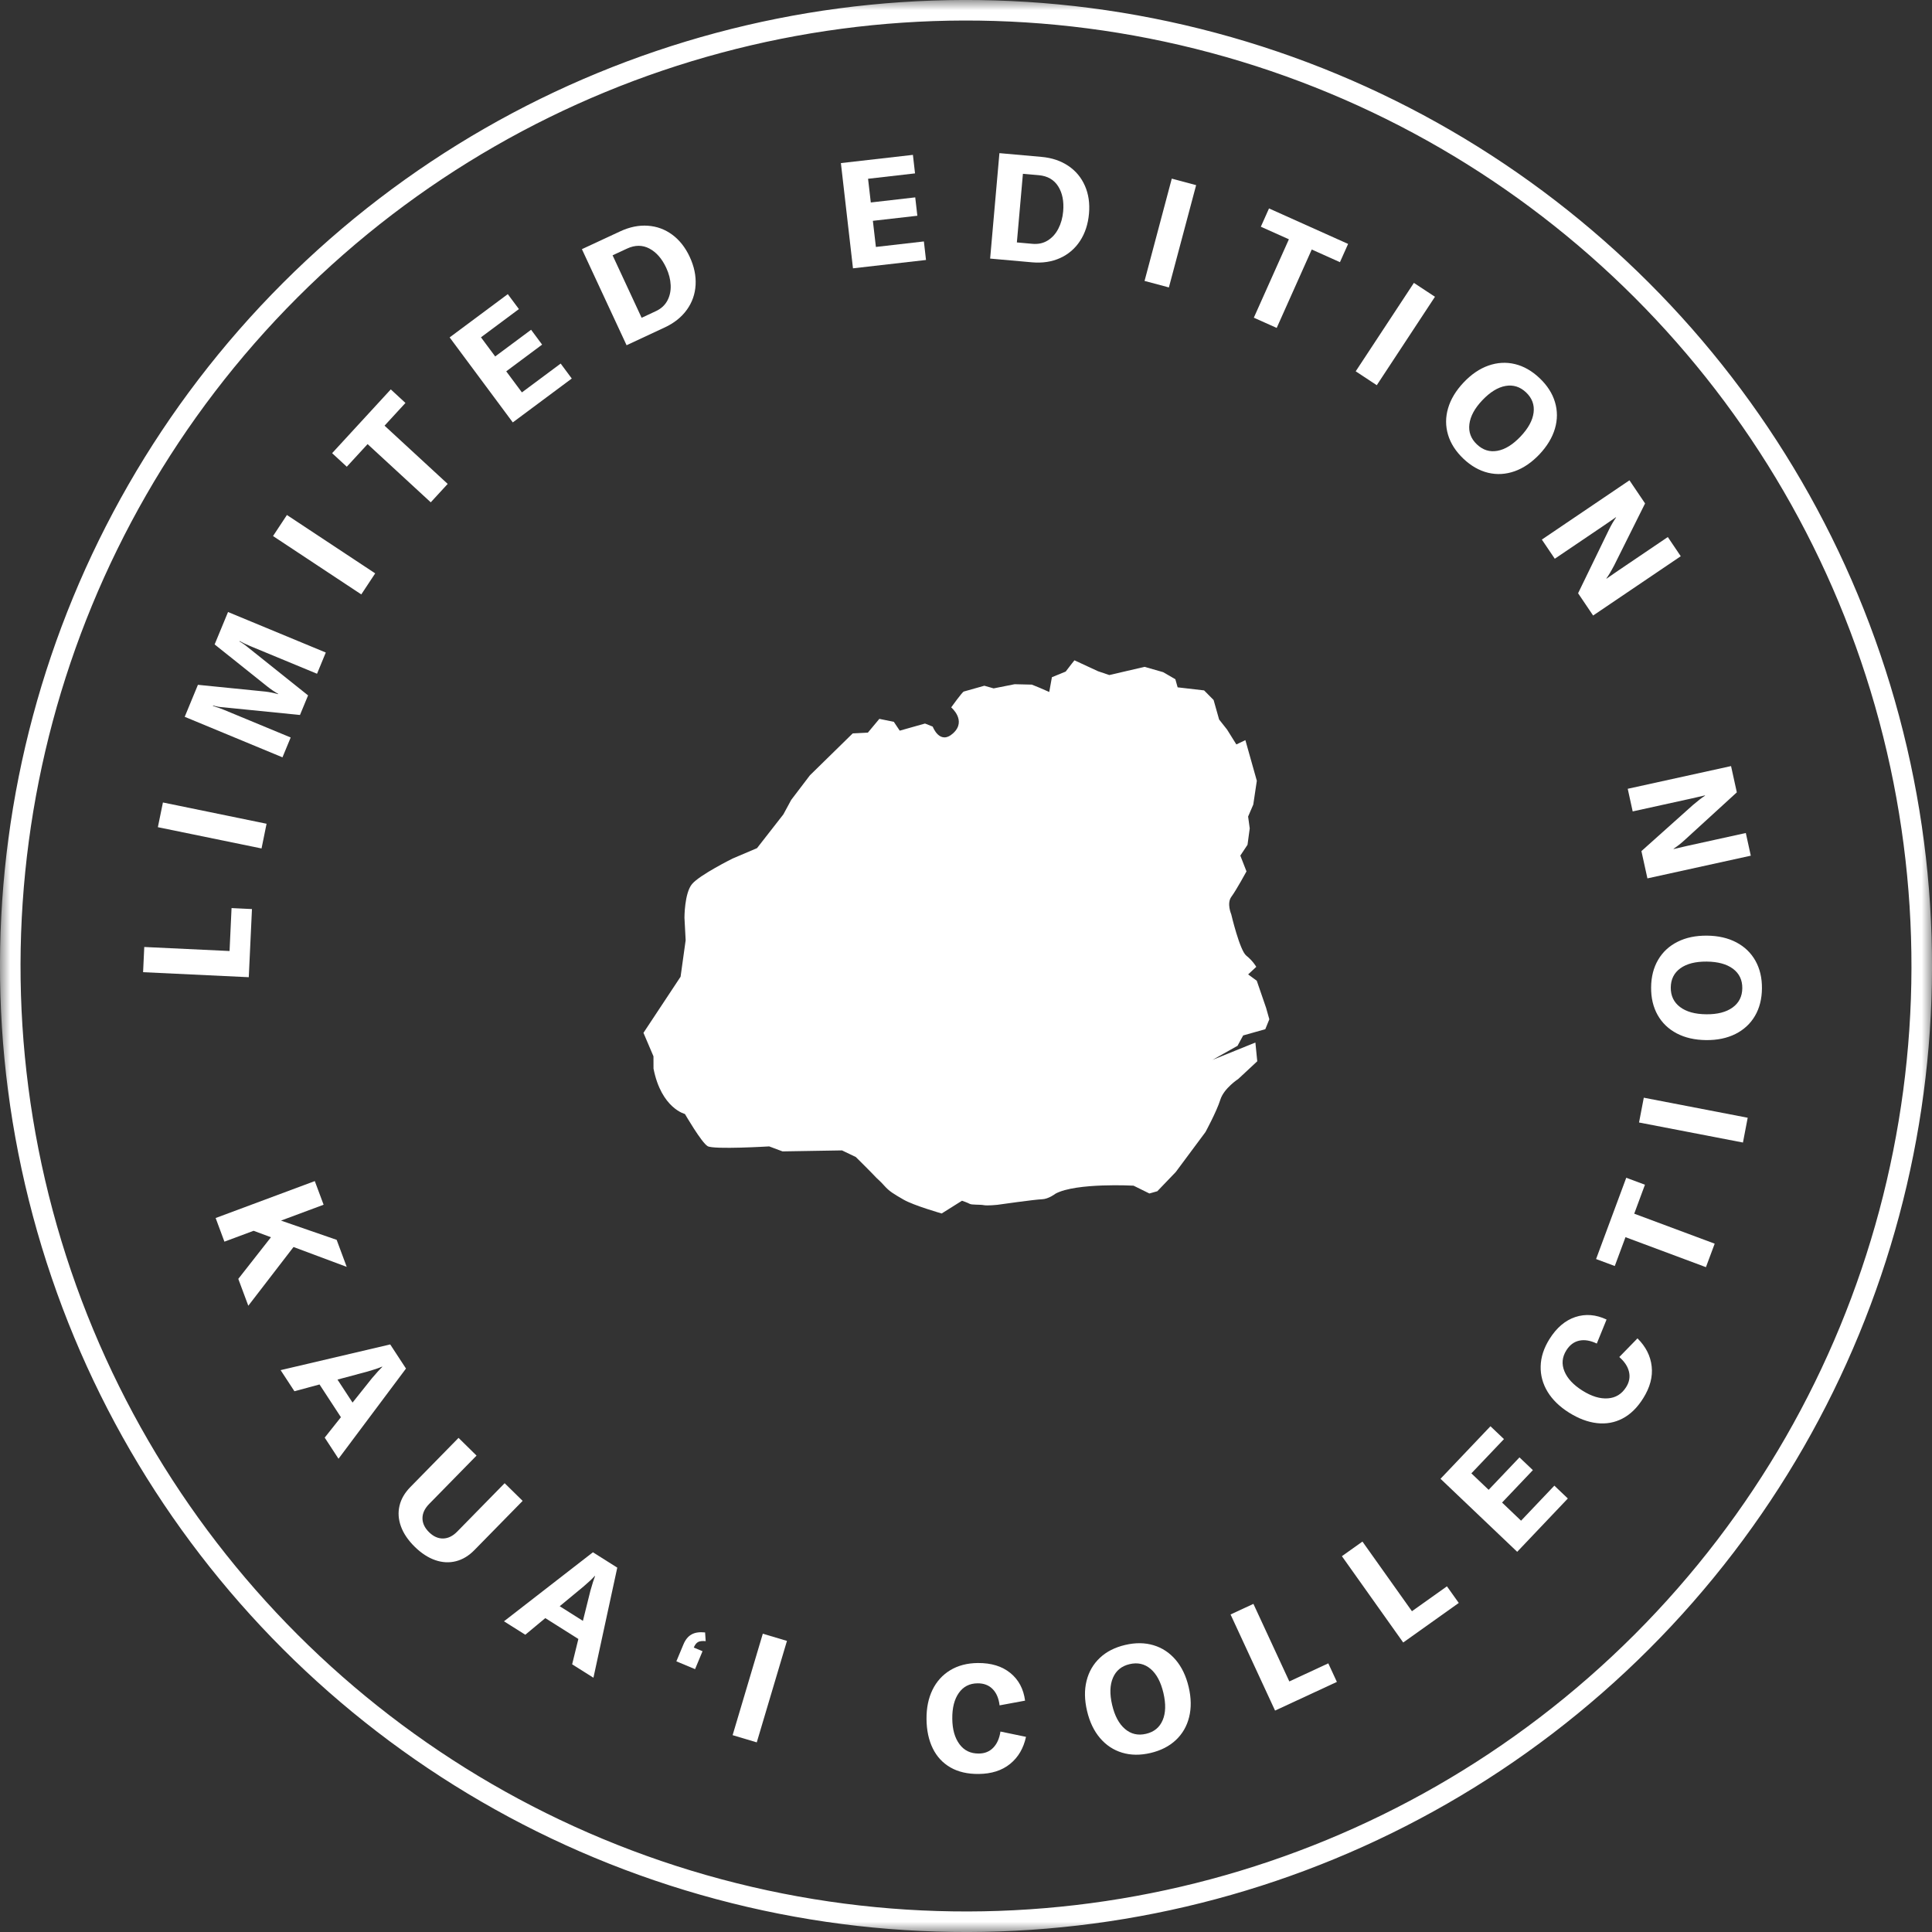 <svg width="94" height="94" viewBox="0 0 94 94" fill="none" xmlns="http://www.w3.org/2000/svg">
<rect x="0" y="0" width="94" height="94" fill="#333333" stroke="none"/>
<mask id="mask0_359_1776" style="mask-type:alpha" maskUnits="userSpaceOnUse" x="0" y="0" width="94" height="94">
<rect width="94" height="94" fill="#D9D9D9"></rect>
</mask>
<g mask="url(#mask0_359_1776)">
<path d="M12.259 44.23L12.104 47.545L6.962 47.301L7.019 46.075L11.169 46.271L11.266 44.182L12.259 44.23Z" fill="white"></path>
<path d="M7.927 39.044L12.97 40.079L12.725 41.281L7.681 40.246L7.927 39.044Z" fill="white"></path>
<path d="M13.743 36.847L8.987 34.876L9.63 33.319L12.908 33.648C13.099 33.67 13.306 33.711 13.532 33.773L13.537 33.76C13.355 33.658 13.175 33.536 12.997 33.394L10.443 31.354L11.095 29.777L15.851 31.748L15.425 32.781L12.182 31.438C11.986 31.356 11.81 31.274 11.656 31.189L11.649 31.209C11.782 31.28 11.922 31.378 12.069 31.501L14.989 33.834L14.595 34.787L10.865 34.413C10.711 34.406 10.546 34.378 10.368 34.325L10.36 34.346C10.582 34.417 10.763 34.481 10.9 34.538L14.143 35.882L13.743 36.849L13.743 36.847Z" fill="white"></path>
<path d="M13.96 25.057L18.255 27.897L17.578 28.921L13.284 26.081L13.96 25.057Z" fill="white"></path>
<path d="M16.159 22.049L19.013 18.946L19.727 19.605L18.71 20.711L21.782 23.544L20.958 24.44L17.885 21.608L16.873 22.708L16.159 22.049Z" fill="white"></path>
<path d="M24.631 18.067L25.393 19.092L27.279 17.689L27.819 18.417L24.949 20.552L21.877 16.416L24.706 14.311L25.247 15.038L23.401 16.412L24.093 17.343L25.84 16.044L26.376 16.767L24.63 18.067L24.631 18.067Z" fill="white"></path>
<path d="M30.485 16.795L28.312 12.123L30.174 11.257C30.635 11.043 31.084 10.951 31.521 10.983C31.96 11.013 32.355 11.159 32.708 11.419C33.061 11.68 33.343 12.038 33.556 12.494C33.773 12.96 33.868 13.414 33.844 13.861C33.819 14.308 33.678 14.711 33.419 15.071C33.159 15.432 32.797 15.721 32.333 15.936L30.486 16.797L30.485 16.795ZM31.908 15.14C32.163 15.023 32.349 14.851 32.47 14.627C32.59 14.403 32.643 14.151 32.631 13.873C32.619 13.594 32.546 13.311 32.413 13.026C32.206 12.583 31.934 12.273 31.596 12.093C31.257 11.914 30.894 11.916 30.509 12.095L29.805 12.422L31.218 15.462L31.908 15.14Z" fill="white"></path>
<path d="M42.469 10.746L42.616 12.015L44.951 11.747L45.054 12.649L41.501 13.055L40.913 7.935L44.417 7.535L44.52 8.436L42.235 8.698L42.368 9.851L44.53 9.603L44.633 10.497L42.47 10.744L42.469 10.746Z" fill="white"></path>
<path d="M48.174 12.584L48.626 7.451L50.671 7.633C51.176 7.678 51.611 7.823 51.976 8.069C52.342 8.314 52.61 8.639 52.786 9.04C52.963 9.442 53.028 9.893 52.984 10.394C52.939 10.904 52.794 11.347 52.55 11.721C52.306 12.095 51.981 12.373 51.577 12.556C51.173 12.739 50.715 12.808 50.204 12.762L48.172 12.581L48.174 12.584ZM50.234 11.863C50.513 11.888 50.761 11.834 50.977 11.7C51.193 11.566 51.365 11.375 51.493 11.126C51.622 10.877 51.7 10.596 51.728 10.283C51.77 9.796 51.69 9.391 51.486 9.067C51.281 8.743 50.966 8.562 50.543 8.524L49.769 8.456L49.475 11.795L50.234 11.863Z" fill="white"></path>
<path d="M58.197 9.008L56.871 13.985L55.687 13.669L57.012 8.691L58.197 9.008Z" fill="white"></path>
<path d="M61.743 10.141L65.591 11.868L65.194 12.756L63.822 12.14L62.117 15.955L61.004 15.457L62.71 11.642L61.345 11.031L61.742 10.143L61.743 10.141Z" fill="white"></path>
<path d="M69.817 14.439L66.986 18.742L65.961 18.066L68.792 13.764L69.817 14.439Z" fill="white"></path>
<path d="M70.453 21.152C70.327 20.73 70.327 20.298 70.456 19.861C70.584 19.422 70.836 19.006 71.211 18.609C71.586 18.212 71.989 17.938 72.419 17.787C72.85 17.636 73.28 17.611 73.708 17.714C74.136 17.817 74.537 18.046 74.909 18.399C75.281 18.753 75.531 19.141 75.656 19.564C75.783 19.986 75.782 20.418 75.654 20.855C75.525 21.293 75.273 21.71 74.899 22.107C74.522 22.503 74.12 22.778 73.69 22.929C73.26 23.08 72.83 23.105 72.401 23.002C71.973 22.898 71.572 22.67 71.2 22.317C70.829 21.963 70.579 21.576 70.453 21.152ZM72.857 21.934C73.231 21.866 73.606 21.633 73.982 21.237C74.357 20.841 74.569 20.453 74.616 20.075C74.664 19.697 74.542 19.37 74.251 19.093C73.959 18.817 73.625 18.712 73.25 18.778C72.874 18.845 72.498 19.077 72.122 19.473C71.749 19.866 71.54 20.252 71.492 20.635C71.444 21.016 71.566 21.345 71.857 21.621C72.149 21.898 72.481 22.003 72.856 21.934L72.857 21.934Z" fill="white"></path>
<path d="M75.016 26.254L79.28 23.369L80.04 24.494L78.535 27.511C78.382 27.802 78.255 28.012 78.157 28.143L78.165 28.154L78.708 27.779L81.146 26.129L81.776 27.063L77.512 29.948L76.781 28.864L78.277 25.782C78.387 25.556 78.504 25.355 78.629 25.177L78.622 25.165L78.061 25.552L75.647 27.185L75.017 26.252L75.016 26.254Z" fill="white"></path>
<path d="M12.081 63.53L11.594 62.223L13.183 60.197L12.339 59.883L10.919 60.412L10.492 59.262L15.316 57.465L15.745 58.615L13.672 59.387L16.38 60.324L16.869 61.639L14.281 60.672L12.081 63.53Z" fill="white"></path>
<path d="M16.469 70.972L15.798 69.946L16.587 68.953L15.546 67.36L14.325 67.69L13.653 66.663L18.985 65.412L19.753 66.586L16.471 70.973L16.469 70.972ZM16.421 67.124L17.153 68.242L18.095 67.06C18.317 66.799 18.485 66.614 18.599 66.504L18.591 66.492C18.411 66.57 18.174 66.648 17.882 66.731L16.422 67.122L16.421 67.124Z" fill="white"></path>
<path d="M22.311 69.96L23.186 70.821L20.877 73.177C20.664 73.395 20.556 73.626 20.555 73.867C20.555 74.111 20.662 74.337 20.874 74.547C21.088 74.757 21.317 74.859 21.56 74.854C21.803 74.849 22.031 74.737 22.244 74.52L24.553 72.164L25.429 73.024L23.084 75.416C22.811 75.696 22.511 75.877 22.184 75.96C21.858 76.043 21.523 76.026 21.178 75.908C20.833 75.789 20.5 75.572 20.178 75.257C19.857 74.942 19.634 74.612 19.509 74.27C19.384 73.928 19.36 73.593 19.437 73.265C19.513 72.937 19.69 72.633 19.963 72.354L22.308 69.961L22.311 69.96Z" fill="white"></path>
<path d="M28.875 81.63L27.837 80.976L28.14 79.743L26.531 78.728L25.558 79.537L24.52 78.883L28.848 75.525L30.033 76.272L28.873 81.63L28.875 81.63ZM27.231 78.149L28.361 78.862L28.726 77.395C28.819 77.064 28.895 76.826 28.953 76.681L28.941 76.674C28.809 76.82 28.628 76.99 28.395 77.187L27.23 78.151L27.231 78.149Z" fill="white"></path>
<path d="M34.336 79.848C34.162 79.833 34.036 79.849 33.957 79.895C33.877 79.942 33.812 80.027 33.76 80.151L33.755 80.161L34.181 80.339L33.818 81.211L32.908 80.831L33.252 80.007C33.346 79.78 33.477 79.618 33.643 79.525C33.809 79.429 34.03 79.396 34.306 79.425L34.335 79.849L34.336 79.848Z" fill="white"></path>
<path d="M38.289 79.837L36.82 84.774L35.645 84.423L37.114 79.487L38.289 79.837Z" fill="white"></path>
<path d="M46.244 85.994C45.867 85.777 45.58 85.468 45.383 85.066C45.186 84.663 45.084 84.19 45.079 83.642C45.074 83.1 45.171 82.625 45.37 82.217C45.569 81.809 45.858 81.49 46.235 81.262C46.613 81.034 47.06 80.917 47.577 80.913C48.226 80.908 48.751 81.068 49.157 81.397C49.56 81.725 49.8 82.174 49.874 82.744L48.634 82.973C48.593 82.629 48.479 82.364 48.293 82.177C48.107 81.989 47.862 81.897 47.558 81.901C47.171 81.905 46.869 82.06 46.651 82.369C46.432 82.678 46.327 83.097 46.333 83.624C46.337 84.142 46.454 84.555 46.682 84.862C46.909 85.17 47.224 85.322 47.627 85.317C47.912 85.316 48.146 85.22 48.328 85.031C48.51 84.842 48.626 84.581 48.676 84.247L49.919 84.505C49.799 85.062 49.541 85.501 49.145 85.822C48.749 86.143 48.239 86.305 47.614 86.311C47.078 86.316 46.621 86.21 46.244 85.994Z" fill="white"></path>
<path d="M54.597 85.275C54.174 85.148 53.816 84.91 53.52 84.563C53.224 84.216 53.014 83.775 52.889 83.242C52.764 82.71 52.755 82.222 52.866 81.779C52.976 81.337 53.192 80.964 53.513 80.662C53.834 80.359 54.245 80.151 54.744 80.034C55.242 79.916 55.703 79.921 56.126 80.048C56.548 80.175 56.907 80.413 57.203 80.76C57.498 81.108 57.709 81.548 57.834 82.081C57.959 82.613 57.967 83.102 57.856 83.544C57.747 83.988 57.531 84.359 57.21 84.662C56.888 84.963 56.478 85.173 55.979 85.29C55.48 85.407 55.019 85.403 54.597 85.275ZM56.569 83.694C56.718 83.344 56.729 82.902 56.605 82.37C56.48 81.838 56.273 81.448 55.983 81.201C55.693 80.953 55.353 80.876 54.962 80.967C54.571 81.058 54.3 81.28 54.15 81.631C53.999 81.981 53.985 82.424 54.111 82.955C54.235 83.483 54.443 83.871 54.735 84.121C55.027 84.371 55.368 84.45 55.759 84.358C56.151 84.267 56.42 84.046 56.568 83.694L56.569 83.694Z" fill="white"></path>
<path d="M65.045 81.832L62.037 83.227L59.872 78.551L60.984 78.035L62.731 81.809L64.627 80.929L65.045 81.832Z" fill="white"></path>
<path d="M70.973 77.992L68.272 79.915L65.289 75.715L66.289 75.004L68.697 78.393L70.4 77.182L70.977 77.993L70.973 77.992Z" fill="white"></path>
<path d="M73.082 73.106L74.006 73.988L75.626 72.283L76.282 72.908L73.818 75.502L70.087 71.949L72.517 69.393L73.174 70.018L71.588 71.685L72.429 72.486L73.929 70.908L74.581 71.528L73.081 73.107L73.082 73.106Z" fill="white"></path>
<path d="M78.943 69.017C78.558 69.217 78.143 69.292 77.698 69.241C77.254 69.19 76.8 69.02 76.338 68.729C75.88 68.442 75.532 68.102 75.296 67.715C75.061 67.326 74.948 66.912 74.96 66.47C74.971 66.029 75.114 65.589 75.389 65.15C75.734 64.6 76.152 64.244 76.646 64.079C77.14 63.916 77.647 63.956 78.166 64.201L77.691 65.37C77.379 65.221 77.095 65.173 76.838 65.228C76.58 65.284 76.37 65.442 76.209 65.7C76.003 66.028 75.972 66.367 76.115 66.717C76.258 67.068 76.552 67.383 76.998 67.663C77.437 67.938 77.846 68.064 78.228 68.036C78.609 68.01 78.906 67.827 79.12 67.487C79.272 67.245 79.318 66.997 79.257 66.741C79.198 66.486 79.04 66.248 78.785 66.025L79.671 65.117C80.075 65.519 80.306 65.973 80.361 66.48C80.418 66.987 80.28 67.504 79.948 68.033C79.663 68.488 79.328 68.817 78.942 69.017L78.943 69.017Z" fill="white"></path>
<path d="M77.656 61.258L79.124 57.303L80.034 57.642L79.512 59.051L83.427 60.51L83.001 61.653L79.087 60.194L78.566 61.597L77.656 61.258Z" fill="white"></path>
<path d="M79.977 53.408L85.033 54.383L84.802 55.589L79.746 54.614L79.977 53.41L79.977 53.408Z" fill="white"></path>
<path d="M85.385 49.43C85.162 49.81 84.845 50.102 84.438 50.307C84.031 50.511 83.553 50.611 83.007 50.605C82.461 50.599 81.986 50.491 81.582 50.28C81.178 50.067 80.868 49.77 80.651 49.385C80.435 49 80.328 48.552 80.334 48.038C80.338 47.526 80.452 47.079 80.675 46.699C80.898 46.318 81.214 46.026 81.621 45.822C82.028 45.617 82.505 45.518 83.052 45.523C83.599 45.528 84.073 45.637 84.477 45.848C84.881 46.061 85.192 46.359 85.408 46.743C85.624 47.128 85.731 47.577 85.726 48.09C85.722 48.602 85.608 49.051 85.385 49.43ZM84.317 47.135C84.011 46.907 83.587 46.791 83.04 46.785C82.494 46.781 82.067 46.888 81.758 47.111C81.45 47.334 81.294 47.646 81.29 48.048C81.286 48.45 81.438 48.766 81.742 48.996C82.046 49.226 82.473 49.345 83.018 49.349C83.56 49.355 83.985 49.245 84.297 49.02C84.608 48.795 84.766 48.483 84.77 48.08C84.774 47.678 84.622 47.364 84.318 47.135L84.317 47.135Z" fill="white"></path>
<path d="M85.181 41.633L80.154 42.737L79.862 41.41L82.374 39.162C82.624 38.949 82.819 38.799 82.958 38.713L82.954 38.699L82.312 38.847L79.437 39.479L79.196 38.378L84.223 37.273L84.504 38.551L81.977 40.861C81.792 41.032 81.608 41.176 81.427 41.295L81.431 41.309L82.094 41.155L84.941 40.529L85.183 41.629L85.181 41.633Z" fill="white"></path>
<path d="M33.333 54.203C33.333 54.203 32.177 53.932 31.796 51.991L31.794 51.394L31.307 50.252L33.113 47.522L33.36 45.746L33.302 44.653C33.302 44.653 33.298 43.459 33.67 43.013C34.043 42.566 35.646 41.771 35.646 41.771L36.832 41.266L38.114 39.623L38.496 38.918L39.405 37.723L41.488 35.683L42.225 35.646L42.784 34.976L43.488 35.119L43.776 35.55L44.391 35.376L45.006 35.203L45.381 35.353C45.381 35.353 45.724 36.28 46.383 35.668C47.041 35.056 46.28 34.417 46.28 34.417C46.28 34.417 46.816 33.668 46.893 33.646C46.97 33.625 47.585 33.451 47.585 33.451L47.893 33.364L48.344 33.493L49.367 33.29L50.203 33.31L50.577 33.461L51.05 33.668L51.18 32.949L51.85 32.675C52.091 32.351 52.277 32.127 52.277 32.127L53.423 32.658L53.973 32.844L55.688 32.445L56.591 32.703L57.186 33.047L57.297 33.442L58.584 33.591L59.047 34.058L59.315 35.007L59.701 35.495L60.154 36.22L60.593 36.011L61.15 37.988L60.977 39.146L60.726 39.729L60.805 40.304L60.697 41.102L60.347 41.628L60.647 42.397C60.647 42.397 60.154 43.304 59.914 43.628C59.673 43.952 59.905 44.483 59.905 44.483C59.905 44.483 60.318 46.245 60.638 46.496C60.957 46.747 61.123 47.041 61.123 47.041L60.728 47.409L61.147 47.717L61.602 49.04L61.758 49.593L61.562 50.075L61.023 50.227L60.485 50.379L60.211 50.883L58.993 51.568L61.08 50.723L61.171 51.636L60.249 52.494C60.249 52.494 59.547 52.948 59.373 53.509C59.199 54.07 58.652 55.078 58.652 55.078L57.206 57.023L56.308 57.959L55.923 58.068L55.152 57.688C55.152 57.688 52.368 57.535 51.358 58.075C51.358 58.075 51.018 58.342 50.688 58.35C50.358 58.358 48.521 58.62 48.521 58.62C48.521 58.62 48.037 58.671 47.861 58.635C47.685 58.6 47.278 58.629 47.179 58.572C47.08 58.514 46.804 58.421 46.804 58.421L45.817 59.041C45.817 59.041 44.463 58.655 43.966 58.369C43.47 58.082 43.272 57.967 43.029 57.694C42.786 57.422 42.687 57.364 42.565 57.228C42.444 57.091 41.639 56.294 41.639 56.294L40.967 55.972L38.073 56.02L37.424 55.777C37.424 55.777 34.728 55.94 34.431 55.767C34.133 55.595 33.326 54.202 33.326 54.202L33.333 54.203Z" fill="white"></path>
<circle cx="47" cy="47" r="46.5" transform="rotate(-15 47 47)" stroke="white"></circle>
</g>
</svg>
